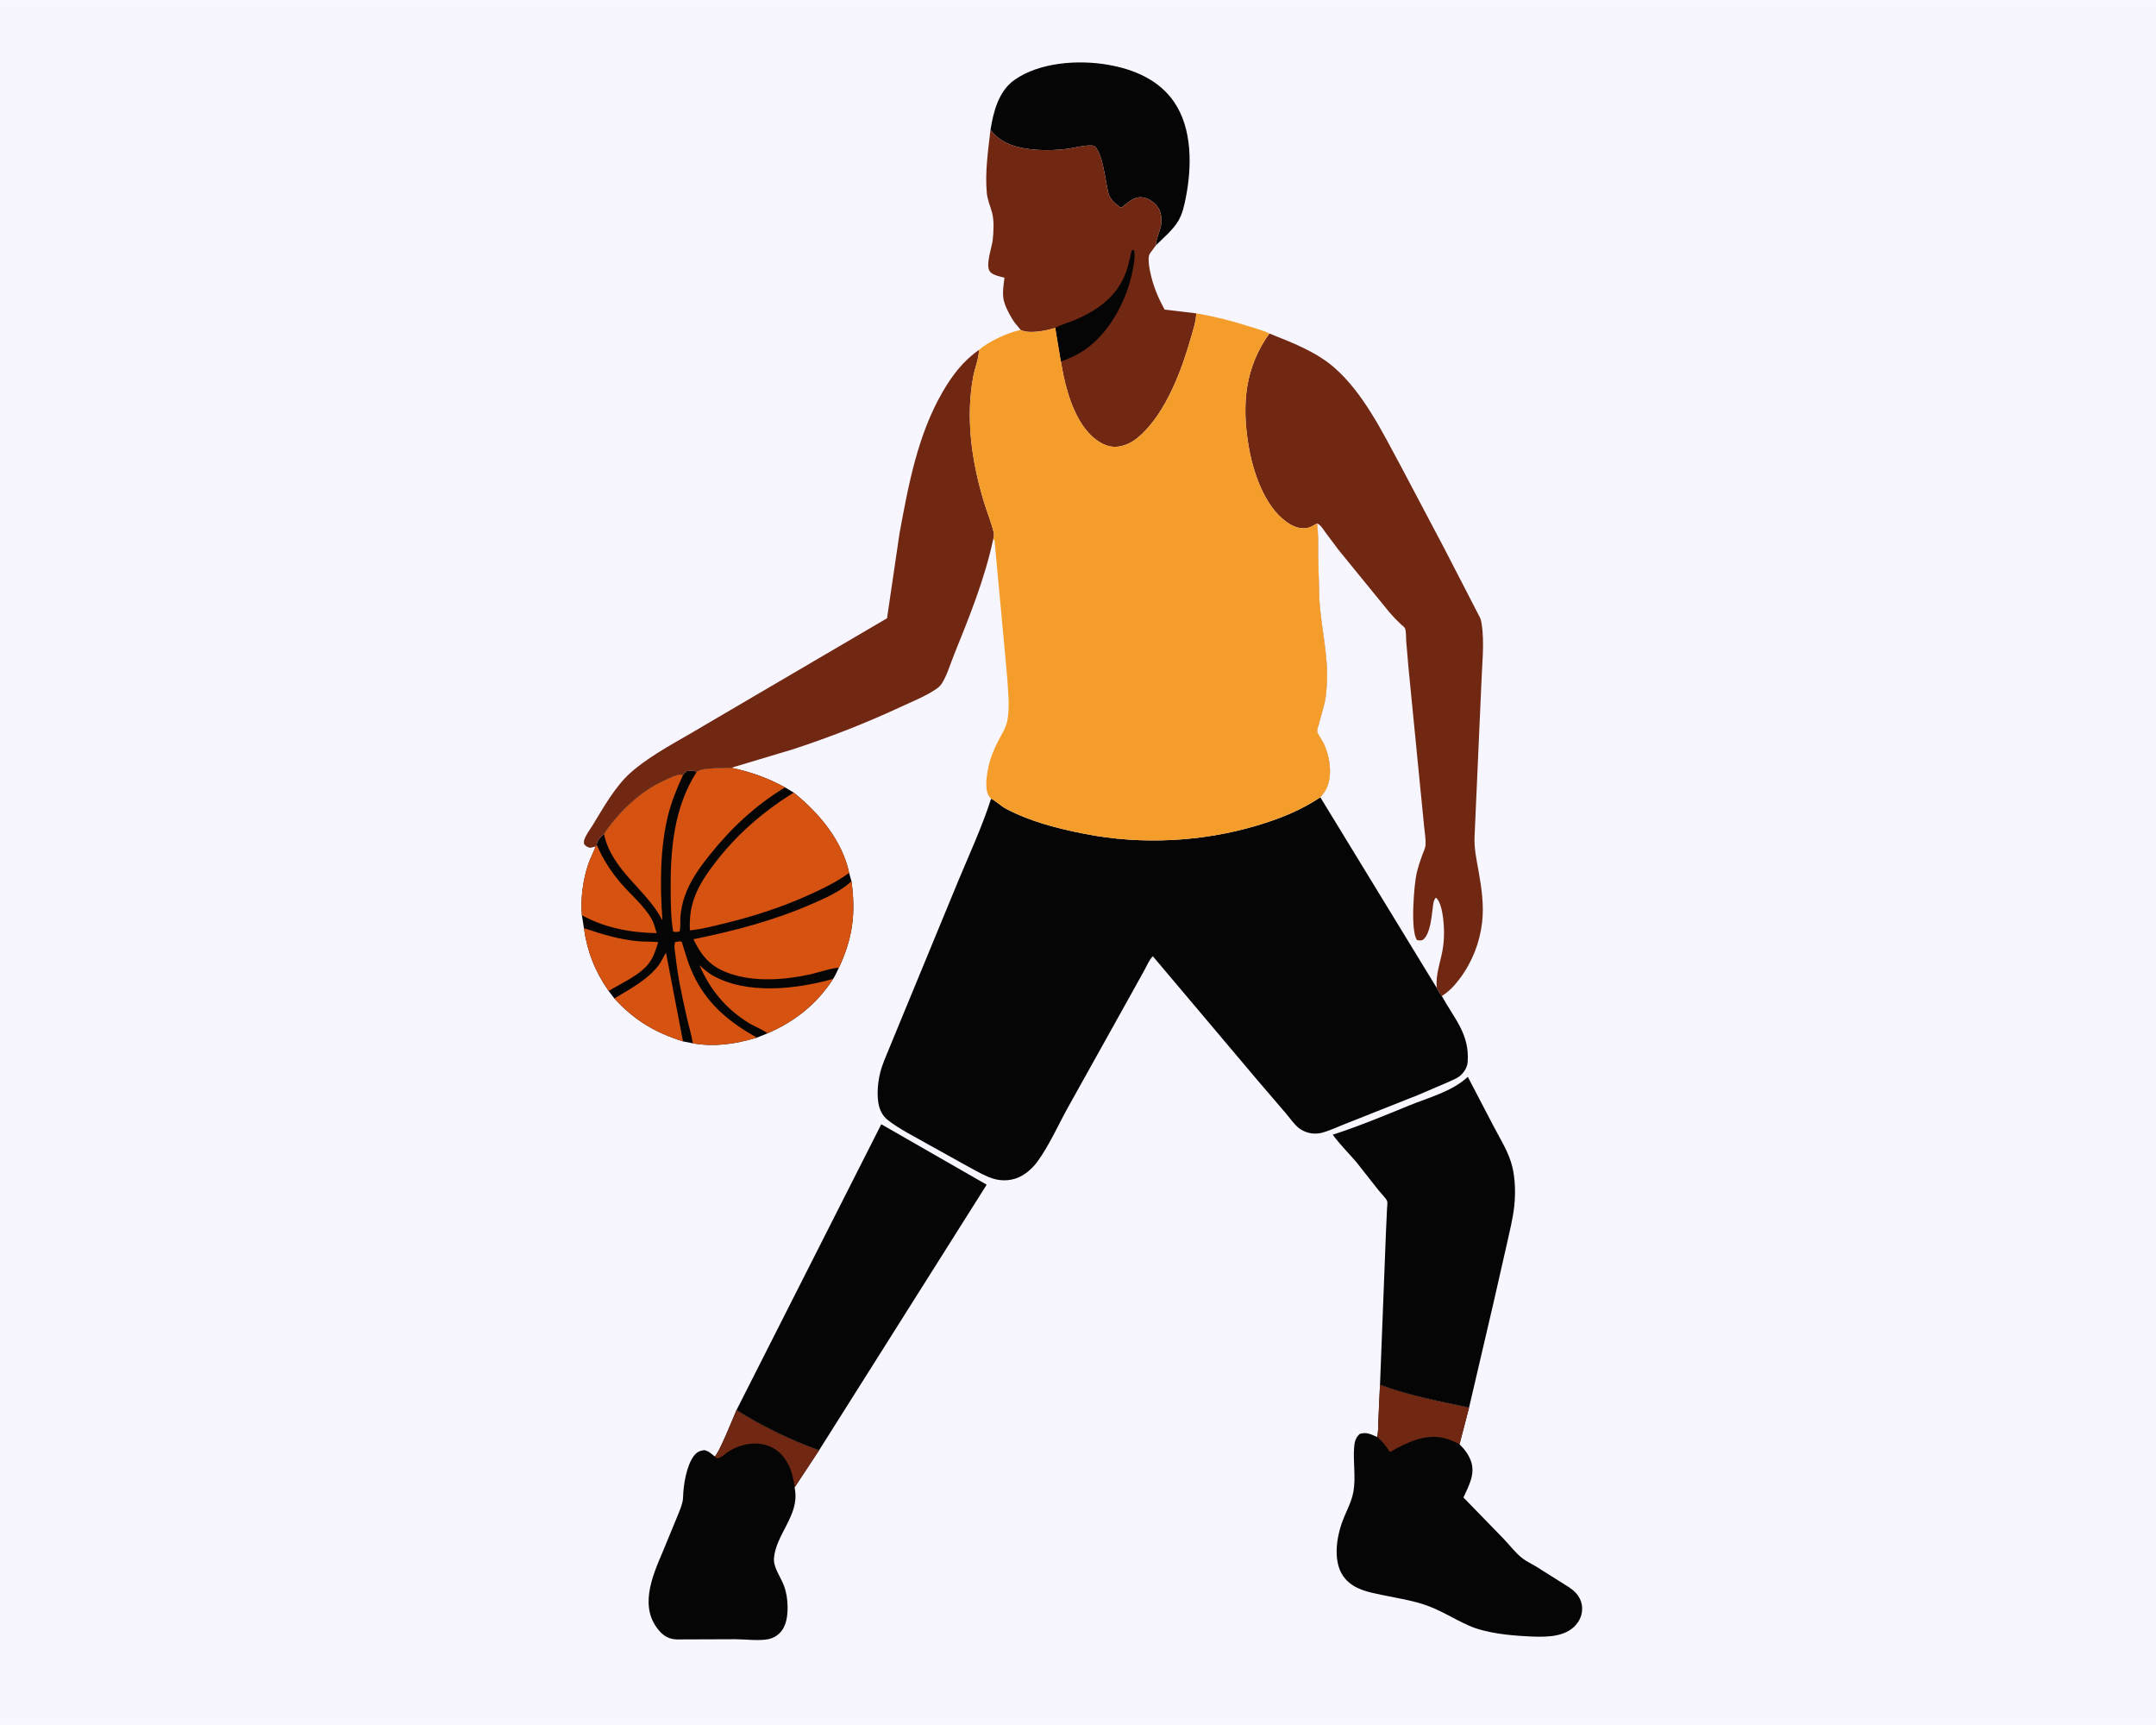 <svg version="1.1" xmlns="http://www.w3.org/2000/svg" style="display: block;" viewBox="0 0 2048 1638" width="1280" height="1024">
<path transform="translate(0,0)" fill="rgb(247,245,253)" d="M -0 -0 L 2048 0 L 2048 1638 L -0 1638 L -0 -0 z"/>
<path transform="translate(0,0)" fill="rgb(5,5,5)" d="M 940.88 123.079 C 943.645 106.036 948.503 86.519 963.436 75.86 C 987.269 58.848 1024.57 56.389 1052.8 61.375 C 1077.27 65.697 1100.94 75.579 1115.41 96.844 C 1132.75 122.317 1132.17 158.398 1126.42 187.5 C 1124.99 194.757 1123.27 202.677 1119.55 209.15 C 1114.46 217.994 1105.24 225.56 1098.06 232.752 C 1097.79 227.22 1101.93 219.625 1102.82 213.882 C 1103.79 207.624 1103.13 200.579 1099.02 195.51 C 1095.41 191.061 1090.03 187.586 1084.25 187.173 C 1076.94 186.649 1070.68 192.63 1065.4 196.94 L 1063.93 196.749 C 1060.49 193.852 1056.45 190.812 1054.29 186.79 C 1052.53 183.511 1051.96 178.976 1051.22 175.327 C 1049.07 164.767 1047.39 149.109 1041.26 140.342 C 1039.5 137.832 1038.15 138.024 1035.31 137.995 C 1029.01 137.929 1022.18 139.923 1015.94 140.859 C 1003.01 142.797 988.123 142.989 975.205 141.075 C 961.731 139.077 949.228 134.288 940.88 123.079 z"/>
<path transform="translate(0,0)" fill="rgb(5,5,5)" d="M 699.607 1339.11 C 723.237 1354.03 751.671 1367.98 778.07 1377.25 L 754.833 1412.49 L 755.248 1415.49 C 758.852 1439.26 737.193 1457.14 735.205 1479.59 C 734.422 1488.44 741.584 1497.63 744.64 1505.78 C 747.053 1512.22 748.048 1518.89 748.125 1525.73 C 748.225 1534.64 747.095 1544.78 740.203 1551.29 C 737.389 1553.95 733.863 1555.86 730.068 1556.64 C 720.98 1558.52 707.96 1556.74 698.5 1556.73 L 642.918 1556.93 C 636.351 1556.7 631.274 1554.31 626.796 1549.37 C 606.629 1527.11 619.414 1497.36 629.334 1474.17 L 642.725 1441.68 C 645.012 1435.92 648.732 1428.08 648.863 1422 C 649.115 1410.34 651.976 1392.25 659.006 1382.76 C 661.765 1379.04 664.499 1377.73 669 1377.11 C 673.051 1377.94 675.784 1380.59 678.917 1383.13 C 682.661 1380.93 696.782 1345.63 699.607 1339.11 z"/>
<path transform="translate(0,0)" fill="rgb(113,40,19)" d="M 699.607 1339.11 C 723.237 1354.03 751.671 1367.98 778.07 1377.25 L 754.833 1412.49 C 754.601 1409.45 753.965 1406.43 753.291 1403.46 C 750.67 1391.9 745.223 1381.51 734.688 1375.33 C 721.826 1367.8 704.813 1370.54 692.5 1378.16 C 689.455 1380.04 685.439 1384.16 681.989 1384.79 C 680.557 1385.04 679.946 1383.97 678.917 1383.13 C 682.661 1380.93 696.782 1345.63 699.607 1339.11 z"/>
<path transform="translate(0,0)" fill="rgb(5,5,5)" d="M 1310.88 1315.06 C 1338.35 1325.4 1366.89 1330.52 1395.46 1336.75 L 1386.41 1371.54 C 1391.05 1376.17 1394.92 1381.11 1397.19 1387.33 C 1401.69 1399.66 1395.18 1411.13 1390.13 1422.11 L 1428.46 1461.53 C 1434.14 1467.45 1440.04 1475.31 1446.5 1480.13 C 1450.3 1482.97 1454.72 1485 1458.77 1487.44 L 1483.08 1502.74 C 1487.37 1505.48 1492.33 1508.2 1495.97 1511.79 C 1500.57 1516.34 1503.1 1521.96 1502.89 1528.5 C 1502.67 1534.95 1499.7 1540.73 1495.06 1545.09 C 1483.88 1555.58 1465.06 1554.68 1450.77 1553.96 C 1433.49 1553.1 1411.03 1550.85 1395.2 1543.77 C 1380.34 1537.13 1367.38 1528.41 1351.64 1523.42 C 1339.03 1519.43 1325.58 1517.37 1312.65 1514.66 C 1300.03 1512.02 1286.98 1509.62 1278.02 1499.5 C 1265.61 1485.47 1269.18 1461.1 1275.11 1445 C 1278.72 1435.22 1283.94 1426.51 1285.7 1416.11 C 1287.93 1402.99 1285.29 1388.34 1286.25 1374.96 C 1286.63 1369.61 1287.54 1365.29 1291.75 1361.66 C 1298.07 1359.78 1302.38 1362.08 1308.05 1364.64 C 1309.46 1360.24 1309.08 1353.86 1309.32 1349.17 L 1310.88 1315.06 z"/>
<path transform="translate(0,0)" fill="rgb(113,40,19)" d="M 1310.88 1315.06 C 1338.35 1325.4 1366.89 1330.52 1395.46 1336.75 L 1386.41 1371.54 C 1381.98 1369.27 1377.65 1367.24 1372.81 1365.96 C 1353.98 1360.94 1336.14 1369.99 1320.22 1378.99 C 1317.31 1374.04 1313.21 1368.68 1308.68 1365.11 L 1308.05 1364.64 C 1309.46 1360.24 1309.08 1353.86 1309.32 1349.17 L 1310.88 1315.06 z"/>
<path transform="translate(0,0)" fill="rgb(5,5,5)" d="M 699.607 1339.11 L 837.141 1067.6 L 937.237 1125.03 L 778.07 1377.25 C 751.671 1367.98 723.237 1354.03 699.607 1339.11 z"/>
<path transform="translate(0,0)" fill="rgb(5,5,5)" d="M 1310.88 1315.06 L 1316.5 1170.78 L 1317.54 1148 C 1317.6 1146.43 1318.18 1142.07 1317.69 1140.65 C 1316.83 1138.15 1311.67 1133.06 1309.85 1130.76 L 1288.21 1103.31 C 1280.75 1094.69 1272.73 1086.74 1265.97 1077.52 C 1290.73 1069.52 1314.47 1059.64 1338.52 1049.81 C 1357.23 1042.16 1379.29 1036.58 1394.29 1022.58 L 1418.2 1068.41 C 1424.84 1081.28 1433.48 1094.46 1436.72 1108.68 C 1439.32 1120.05 1439.66 1133.3 1438.45 1144.89 C 1437.16 1157.26 1433.98 1169.44 1431.33 1181.57 L 1418.54 1237.82 L 1395.46 1336.75 C 1366.89 1330.52 1338.35 1325.4 1310.88 1315.06 z"/>
<path transform="translate(0,0)" fill="rgb(113,40,19)" d="M 940.88 123.079 C 949.228 134.288 961.731 139.077 975.205 141.075 C 988.123 142.989 1003.01 142.797 1015.94 140.859 C 1022.18 139.923 1029.01 137.929 1035.31 137.995 C 1038.15 138.024 1039.5 137.832 1041.26 140.342 C 1047.39 149.109 1049.07 164.767 1051.22 175.327 C 1051.96 178.976 1052.53 183.511 1054.29 186.79 C 1056.45 190.812 1060.49 193.852 1063.93 196.749 L 1065.4 196.94 C 1070.68 192.63 1076.94 186.649 1084.25 187.173 C 1090.03 187.586 1095.41 191.061 1099.02 195.51 C 1103.13 200.579 1103.79 207.624 1102.82 213.882 C 1101.93 219.625 1097.79 227.22 1098.06 232.752 L 1092.36 240.499 C 1089.45 244.753 1092.31 257.122 1093.47 262.008 C 1096.15 273.304 1100.73 283.707 1106.28 293.856 L 1136.32 297.418 C 1136.17 305.221 1133.2 313.714 1131.07 321.199 C 1122.42 351.626 1107.95 390.012 1084.59 412.141 C 1079.29 417.169 1073.61 421.163 1066.5 423.087 L 1065.28 423.425 C 1057.57 425.387 1050.53 423.517 1043.95 419.32 C 1023.94 406.545 1014.65 377.644 1010.04 355.593 L 1007.7 343.014 L 1002.42 311.226 C 993.93 313.913 977.619 317.319 969.542 313.184 L 964.2 306.679 C 960.116 301.204 954.165 290.193 953.159 283.5 C 952.19 277.056 953.302 270.014 954.18 263.615 C 950.107 262.453 943.318 261.255 940.5 257.936 C 935.624 252.193 942.273 234.731 942.991 227.783 C 943.823 219.724 944.451 209.292 942.289 201.486 C 940.537 195.155 937.962 189.583 937.359 182.903 C 935.585 163.267 938.618 142.56 940.88 123.079 z"/>
<path transform="translate(0,0)" fill="rgb(5,5,5)" d="M 1002.42 311.226 C 1008.47 307.863 1015.3 306.194 1021.65 303.453 C 1045.03 293.351 1063.64 279.144 1071.15 253.781 L 1075.05 237.5 L 1076.95 237.248 C 1079.74 242.23 1074.87 262.097 1073.27 267.735 C 1066.31 292.21 1050.76 318.821 1029 332.995 C 1022.17 337.442 1015.51 340.637 1007.7 343.014 L 1002.42 311.226 z"/>
<path transform="translate(0,0)" fill="rgb(113,40,19)" d="M 929.898 332.19 L 929.897 332.846 C 929.695 340.633 925.927 349.713 924.458 357.588 C 920.906 376.634 920.486 396.232 922.255 415.492 C 924.188 436.526 928.805 457.565 935.017 477.742 C 937.827 486.87 941.68 496.066 943.881 505.32 C 944.448 507.704 944.007 509.797 943.418 512.127 C 935.408 549.861 920.413 586.602 906.024 622.271 C 902.574 630.822 899.361 641.906 894.279 649.507 C 892.67 651.912 890.533 653.438 888.151 655.002 C 878.069 661.621 865.922 666.39 854.977 671.495 C 822.278 686.745 787.749 700.151 753.464 711.394 L 694.641 729.045 C 687.502 729.85 666.131 728.448 661.661 733.122 C 658.796 731.277 655.734 731.949 652.5 732.212 C 651.051 733.433 649.886 734.354 648.817 735.95 C 644.362 734.286 635.226 739.219 630.619 741.319 C 607.802 751.72 587.606 771.355 573.711 791.98 C 571.12 794.265 567.402 798.026 566.904 801.591 L 566.895 802.259 L 565.776 803.714 C 564.07 804.422 562.305 804.7 560.5 805.041 C 557.764 804.268 556.631 803.705 554.805 801.5 C 554.659 800.085 554.52 798.887 554.966 797.5 C 556.461 792.85 560.46 787.687 563.037 783.461 C 572.932 767.237 584.55 746.527 598.829 733.863 C 618.985 715.987 645.742 702.925 668.736 688.943 L 842.596 587.02 L 854.406 506.69 C 862.911 460.51 871.658 412.903 895.52 371.805 C 904.464 356.4 915.095 342.389 929.898 332.19 z"/>
<path transform="translate(0,0)" fill="rgb(5,5,5)" d="M 661.661 733.122 C 666.131 728.448 687.502 729.85 694.641 729.045 C 713.247 732.926 728.993 738.576 745.709 747.647 L 753.919 752.589 C 778.111 772.076 800.084 798.102 806.715 829.294 L 808.815 836.817 C 813.028 867.254 810.029 891.174 796.708 919.243 C 795.029 922.67 793.504 926.339 791.403 929.52 C 775.945 953.469 755.04 969.996 729.087 981.251 L 718.952 985.36 C 698.645 991.356 679.292 994.389 658.122 990.757 L 648.791 988.878 C 622.183 980.559 602.448 968.714 583.593 948.145 L 578.166 941.015 C 565.318 922.718 557.743 903.501 554.676 881.343 L 552.771 869.129 C 551.341 853.351 553.714 835.721 558.741 820.733 C 560.621 815.126 563.476 809.999 565.508 804.462 L 565.776 803.714 L 566.895 802.259 L 566.904 801.591 C 567.402 798.026 571.12 794.265 573.711 791.98 C 587.606 771.355 607.802 751.72 630.619 741.319 C 635.226 739.219 644.362 734.286 648.817 735.95 C 649.886 734.354 651.051 733.433 652.5 732.212 C 655.734 731.949 658.796 731.277 661.661 733.122 z"/>
<path transform="translate(0,0)" fill="rgb(213,82,16)" d="M 554.676 881.343 C 571.469 886.984 587.847 892.057 605.551 893.74 C 612.082 894.36 618.768 893.905 625.248 894.64 C 623.138 901.372 621.08 908.238 616.906 914.029 C 608.256 926.028 590.563 933.304 578.166 941.015 C 565.318 922.718 557.743 903.501 554.676 881.343 z"/>
<path transform="translate(0,0)" fill="rgb(213,82,16)" d="M 583.593 948.145 C 598.276 939.224 615.288 930.381 625.782 916.433 C 628.533 912.777 630.143 908.472 632.63 904.668 L 648.791 988.878 C 622.183 980.559 602.448 968.714 583.593 948.145 z"/>
<path transform="translate(0,0)" fill="rgb(213,82,16)" d="M 658.122 990.757 C 656.865 982.608 654.239 974.251 652.419 966.18 C 648.056 946.833 643.839 927.561 641.695 907.817 C 641.311 904.28 639.741 897.694 641.43 894.5 C 642.706 894.256 646.636 893.451 647.589 894.388 C 647.855 894.65 648.553 897.518 648.719 898.056 L 653.508 913.07 C 655.521 918.833 657.916 924.439 660.72 929.862 C 673.951 955.444 694.371 971.527 718.952 985.36 C 698.645 991.356 679.292 994.389 658.122 990.757 z"/>
<path transform="translate(0,0)" fill="rgb(213,82,16)" d="M 565.776 803.714 L 566.895 802.259 C 572.401 815.22 580.187 827.409 589.311 838.14 C 598.833 849.34 611.8 859.95 619.011 872.724 C 621.288 876.758 622.462 881.655 623.753 886.081 C 598.962 885.686 574.741 881.149 552.771 869.129 C 551.341 853.351 553.714 835.721 558.741 820.733 C 560.621 815.126 563.476 809.999 565.508 804.462 L 565.776 803.714 z"/>
<path transform="translate(0,0)" fill="rgb(213,82,16)" d="M 729.087 981.251 C 723.636 977.18 716.402 974.647 710.548 970.979 C 689.244 957.63 674.319 939.527 664.474 916.591 C 668.324 919.992 672.169 923.53 676.643 926.099 C 708.998 944.678 756.047 939.443 790.533 929.773 L 791.403 929.52 C 775.945 953.469 755.04 969.996 729.087 981.251 z"/>
<path transform="translate(0,0)" fill="rgb(213,82,16)" d="M 573.711 791.98 C 587.606 771.355 607.802 751.72 630.619 741.319 C 635.226 739.219 644.362 734.286 648.817 735.95 C 643.3 747.915 638.034 760.572 634.814 773.365 C 626.758 805.363 626.941 841.253 629.249 873.93 C 613.704 844.084 581.366 827.014 573.711 791.98 z"/>
<path transform="translate(0,0)" fill="rgb(213,82,16)" d="M 661.661 733.122 C 666.131 728.448 687.502 729.85 694.641 729.045 C 713.247 732.926 728.993 738.576 745.709 747.647 C 717.881 764.544 694.765 786.039 674.487 811.409 C 664.44 823.979 655.423 836.294 650.211 851.721 C 648.174 857.75 646.74 864.649 646.312 871 C 646.017 875.377 646.689 880.278 645.51 884.5 C 643.075 885.012 641.868 885.265 639.414 884.5 C 637.222 871.591 637.151 857.908 637.064 844.844 C 636.807 805.885 640.226 766.769 661.661 733.122 z"/>
<path transform="translate(0,0)" fill="rgb(213,82,16)" d="M 808.815 836.817 C 813.028 867.254 810.029 891.174 796.708 919.243 C 794.371 918.017 774.039 924.293 769.836 925.208 C 745.618 930.48 717.829 932.725 693.894 924.706 C 675.484 918.539 666.997 908.849 658.649 891.88 C 697.869 883.886 735.198 874.14 772 858.03 C 784.277 852.655 797.899 846.662 807.936 837.619 L 808.815 836.817 z"/>
<path transform="translate(0,0)" fill="rgb(213,82,16)" d="M 753.919 752.589 C 778.111 772.076 800.084 798.102 806.715 829.294 C 805.515 829.539 805.901 829.326 804.98 829.98 C 793.29 838.294 780.642 844.309 767.612 850.161 C 742.514 861.434 716.811 869.824 690.108 876.36 C 678.711 879.149 667.031 882.297 655.342 883.442 C 654.995 875.772 655.376 868.15 657.147 860.654 C 660.852 844.979 669.095 832.619 678.7 819.995 C 699.683 792.414 724.688 770.91 753.919 752.589 z"/>
<path transform="translate(0,0)" fill="rgb(113,40,19)" d="M 1205.76 316.56 C 1226.95 325.007 1250.12 333.79 1267.5 349 C 1295.2 373.241 1313.17 410.269 1330.45 442.159 L 1371.83 520.476 L 1405.9 586.5 C 1406.59 588.014 1406.9 589.377 1407.18 591 L 1407.42 592.33 C 1410.29 610.316 1407.72 631.611 1407.13 649.909 L 1400.7 794.393 C 1400.23 806.418 1402.7 816.781 1404.75 828.503 C 1407.47 844.048 1409.67 859.771 1407.91 875.54 C 1405.74 894.94 1398.44 913.575 1386.7 929.214 C 1381.72 935.844 1376.65 941.416 1369.59 945.818 C 1367.6 943.46 1366.22 940.882 1364.74 938.183 L 1254.14 757.083 L 1257.25 753.258 C 1267.01 740.365 1263.71 718.602 1256.9 705 C 1255.8 702.782 1251.24 696.323 1251.13 694.58 C 1251.02 692.72 1252.49 688.778 1252.97 686.878 C 1254.7 679.966 1256.98 673.176 1258.45 666.2 C 1259.81 659.773 1260.19 652.946 1260.45 646.387 C 1261.43 620.839 1254.89 595.453 1253.27 569.961 L 1252.08 527.531 C 1252.04 517.341 1252.46 507.079 1251.03 496.966 L 1250.45 497.307 L 1249.47 497.861 C 1246.95 499.345 1244.75 500.684 1241.82 501.22 C 1234.28 502.596 1227.79 499.631 1221.83 495.345 C 1200.71 480.149 1189.93 447.078 1185.91 422.506 C 1179.58 383.849 1182.45 349.161 1205.76 316.56 z"/>
<path transform="translate(0,0)" fill="rgb(247,245,253)" d="M 1251.03 496.966 C 1254.65 498.373 1256.59 502.132 1258.82 505.175 L 1271.31 521.88 L 1319.9 581.466 C 1323.31 585.397 1326.79 589.087 1330.61 592.631 C 1331.75 593.696 1334.24 595.432 1334.75 596.943 C 1335.81 600.129 1335.51 605.471 1335.77 608.883 L 1338.04 635.172 L 1349.34 750.027 L 1352.79 784.839 C 1353.31 790.389 1354.44 796.637 1354.15 802.166 C 1353.98 805.34 1352.03 809.166 1350.94 812.145 C 1348.95 817.594 1347.08 823.254 1345.73 828.902 C 1343.21 839.48 1339.49 884.808 1346.13 892.767 C 1348.64 892.982 1350.62 893.605 1352.61 891.609 C 1358.66 885.542 1359.76 871.119 1360.85 863.087 C 1361.31 859.631 1361.41 854.907 1364 852.366 C 1368.29 855.671 1370.13 866.284 1370.77 871.5 C 1372.07 881.951 1372.07 892.862 1370.11 903.228 C 1367.95 914.639 1363.82 925.348 1364.73 937.049 L 1364.74 938.183 L 1254.14 757.083 L 1257.25 753.258 C 1267.01 740.365 1263.71 718.602 1256.9 705 C 1255.8 702.782 1251.24 696.323 1251.13 694.58 C 1251.02 692.72 1252.49 688.778 1252.97 686.878 C 1254.7 679.966 1256.98 673.176 1258.45 666.2 C 1259.81 659.773 1260.19 652.946 1260.45 646.387 C 1261.43 620.839 1254.89 595.453 1253.27 569.961 L 1252.08 527.531 C 1252.04 517.341 1252.46 507.079 1251.03 496.966 z"/>
<path transform="translate(0,0)" fill="rgb(5,5,5)" d="M 1254.14 757.083 L 1364.74 938.183 C 1366.22 940.882 1367.6 943.46 1369.59 945.818 C 1381.4 967.268 1396.14 982.058 1394.14 1008.5 C 1393.76 1013.54 1390.85 1018.25 1387.04 1021.51 C 1383.88 1024.21 1379.5 1025.74 1375.78 1027.5 L 1347 1039.84 L 1281.58 1065.79 C 1273.31 1068.9 1264.93 1073.01 1256.5 1075.47 C 1253.54 1076.34 1250.46 1076.62 1247.39 1076.41 C 1242.51 1076.09 1236.96 1073.97 1233.23 1070.78 C 1228.79 1066.99 1224.94 1061.3 1221.11 1056.85 L 1194.58 1025.9 L 1095.08 908.018 C 1091.77 911.21 1089.48 916.887 1087.26 920.913 L 1072.57 947.415 L 1014.72 1051.15 C 1005.27 1068.09 996.759 1087.63 985.332 1103.24 C 981.294 1108.75 976.232 1113.41 970.238 1116.76 C 962.25 1121.21 952.385 1121.99 943.66 1119.34 C 935.914 1116.99 928.522 1112.55 921.39 1108.79 L 882 1086.91 C 869.274 1079.56 854.524 1072.44 843.031 1063.39 C 840.401 1061.32 838.204 1058.34 836.775 1055.33 C 831.949 1045.16 833.521 1029.05 836.129 1018.5 C 838.086 1010.58 841.674 1002.97 844.703 995.406 L 862.095 953.221 L 910.58 835.705 C 921.193 810.281 933.068 784.599 941.471 758.347 C 946.56 760.921 950.672 765.379 955.868 768.092 C 979.483 780.425 1004.96 786.833 1030.95 791.907 C 1084.16 802.299 1141.57 799.451 1193.51 784.042 C 1214.93 777.686 1235.5 769.595 1254.14 757.083 z"/>
<path transform="translate(0,0)" fill="rgb(245,157,43)" d="M 1136.32 297.418 C 1153.75 300.408 1171.04 304.734 1187.85 310.223 C 1193.6 312.102 1200.42 313.783 1205.76 316.56 C 1182.45 349.161 1179.58 383.849 1185.91 422.506 C 1189.93 447.078 1200.71 480.149 1221.83 495.345 C 1227.79 499.631 1234.28 502.596 1241.82 501.22 C 1244.75 500.684 1246.95 499.345 1249.47 497.861 L 1250.45 497.307 L 1251.03 496.966 C 1252.46 507.079 1252.04 517.341 1252.08 527.531 L 1253.27 569.961 C 1254.89 595.453 1261.43 620.839 1260.45 646.387 C 1260.19 652.946 1259.81 659.773 1258.45 666.2 C 1256.98 673.176 1254.7 679.966 1252.97 686.878 C 1252.49 688.778 1251.02 692.72 1251.13 694.58 C 1251.24 696.323 1255.8 702.782 1256.9 705 C 1263.71 718.602 1267.01 740.365 1257.25 753.258 L 1254.14 757.083 C 1235.5 769.595 1214.93 777.686 1193.51 784.042 C 1141.57 799.451 1084.16 802.299 1030.95 791.907 C 1004.96 786.833 979.483 780.425 955.868 768.092 C 950.672 765.379 946.56 760.921 941.471 758.347 C 934.534 752.678 937.116 737.572 938.587 729.831 C 940.26 721.028 943.66 712.478 947.714 704.511 C 951.177 697.708 955.576 691.39 956.974 683.76 C 959.401 670.511 957.417 655.714 956.687 642.333 L 944.665 512.549 L 943.418 512.127 C 944.007 509.797 944.448 507.704 943.881 505.32 C 941.68 496.066 937.827 486.87 935.017 477.742 C 928.805 457.565 924.188 436.526 922.255 415.492 C 920.486 396.232 920.906 376.634 924.458 357.588 C 925.927 349.713 929.695 340.633 929.897 332.846 L 929.898 332.19 C 939.426 323.856 957.301 315.698 969.542 313.184 C 977.619 317.319 993.93 313.913 1002.42 311.226 L 1007.7 343.014 L 1010.04 355.593 C 1014.65 377.644 1023.94 406.545 1043.95 419.32 C 1050.53 423.517 1057.57 425.387 1065.28 423.425 L 1066.5 423.087 C 1073.61 421.163 1079.29 417.169 1084.59 412.141 C 1107.95 390.012 1122.42 351.626 1131.07 321.199 C 1133.2 313.714 1136.17 305.221 1136.32 297.418 z"/>
</svg>